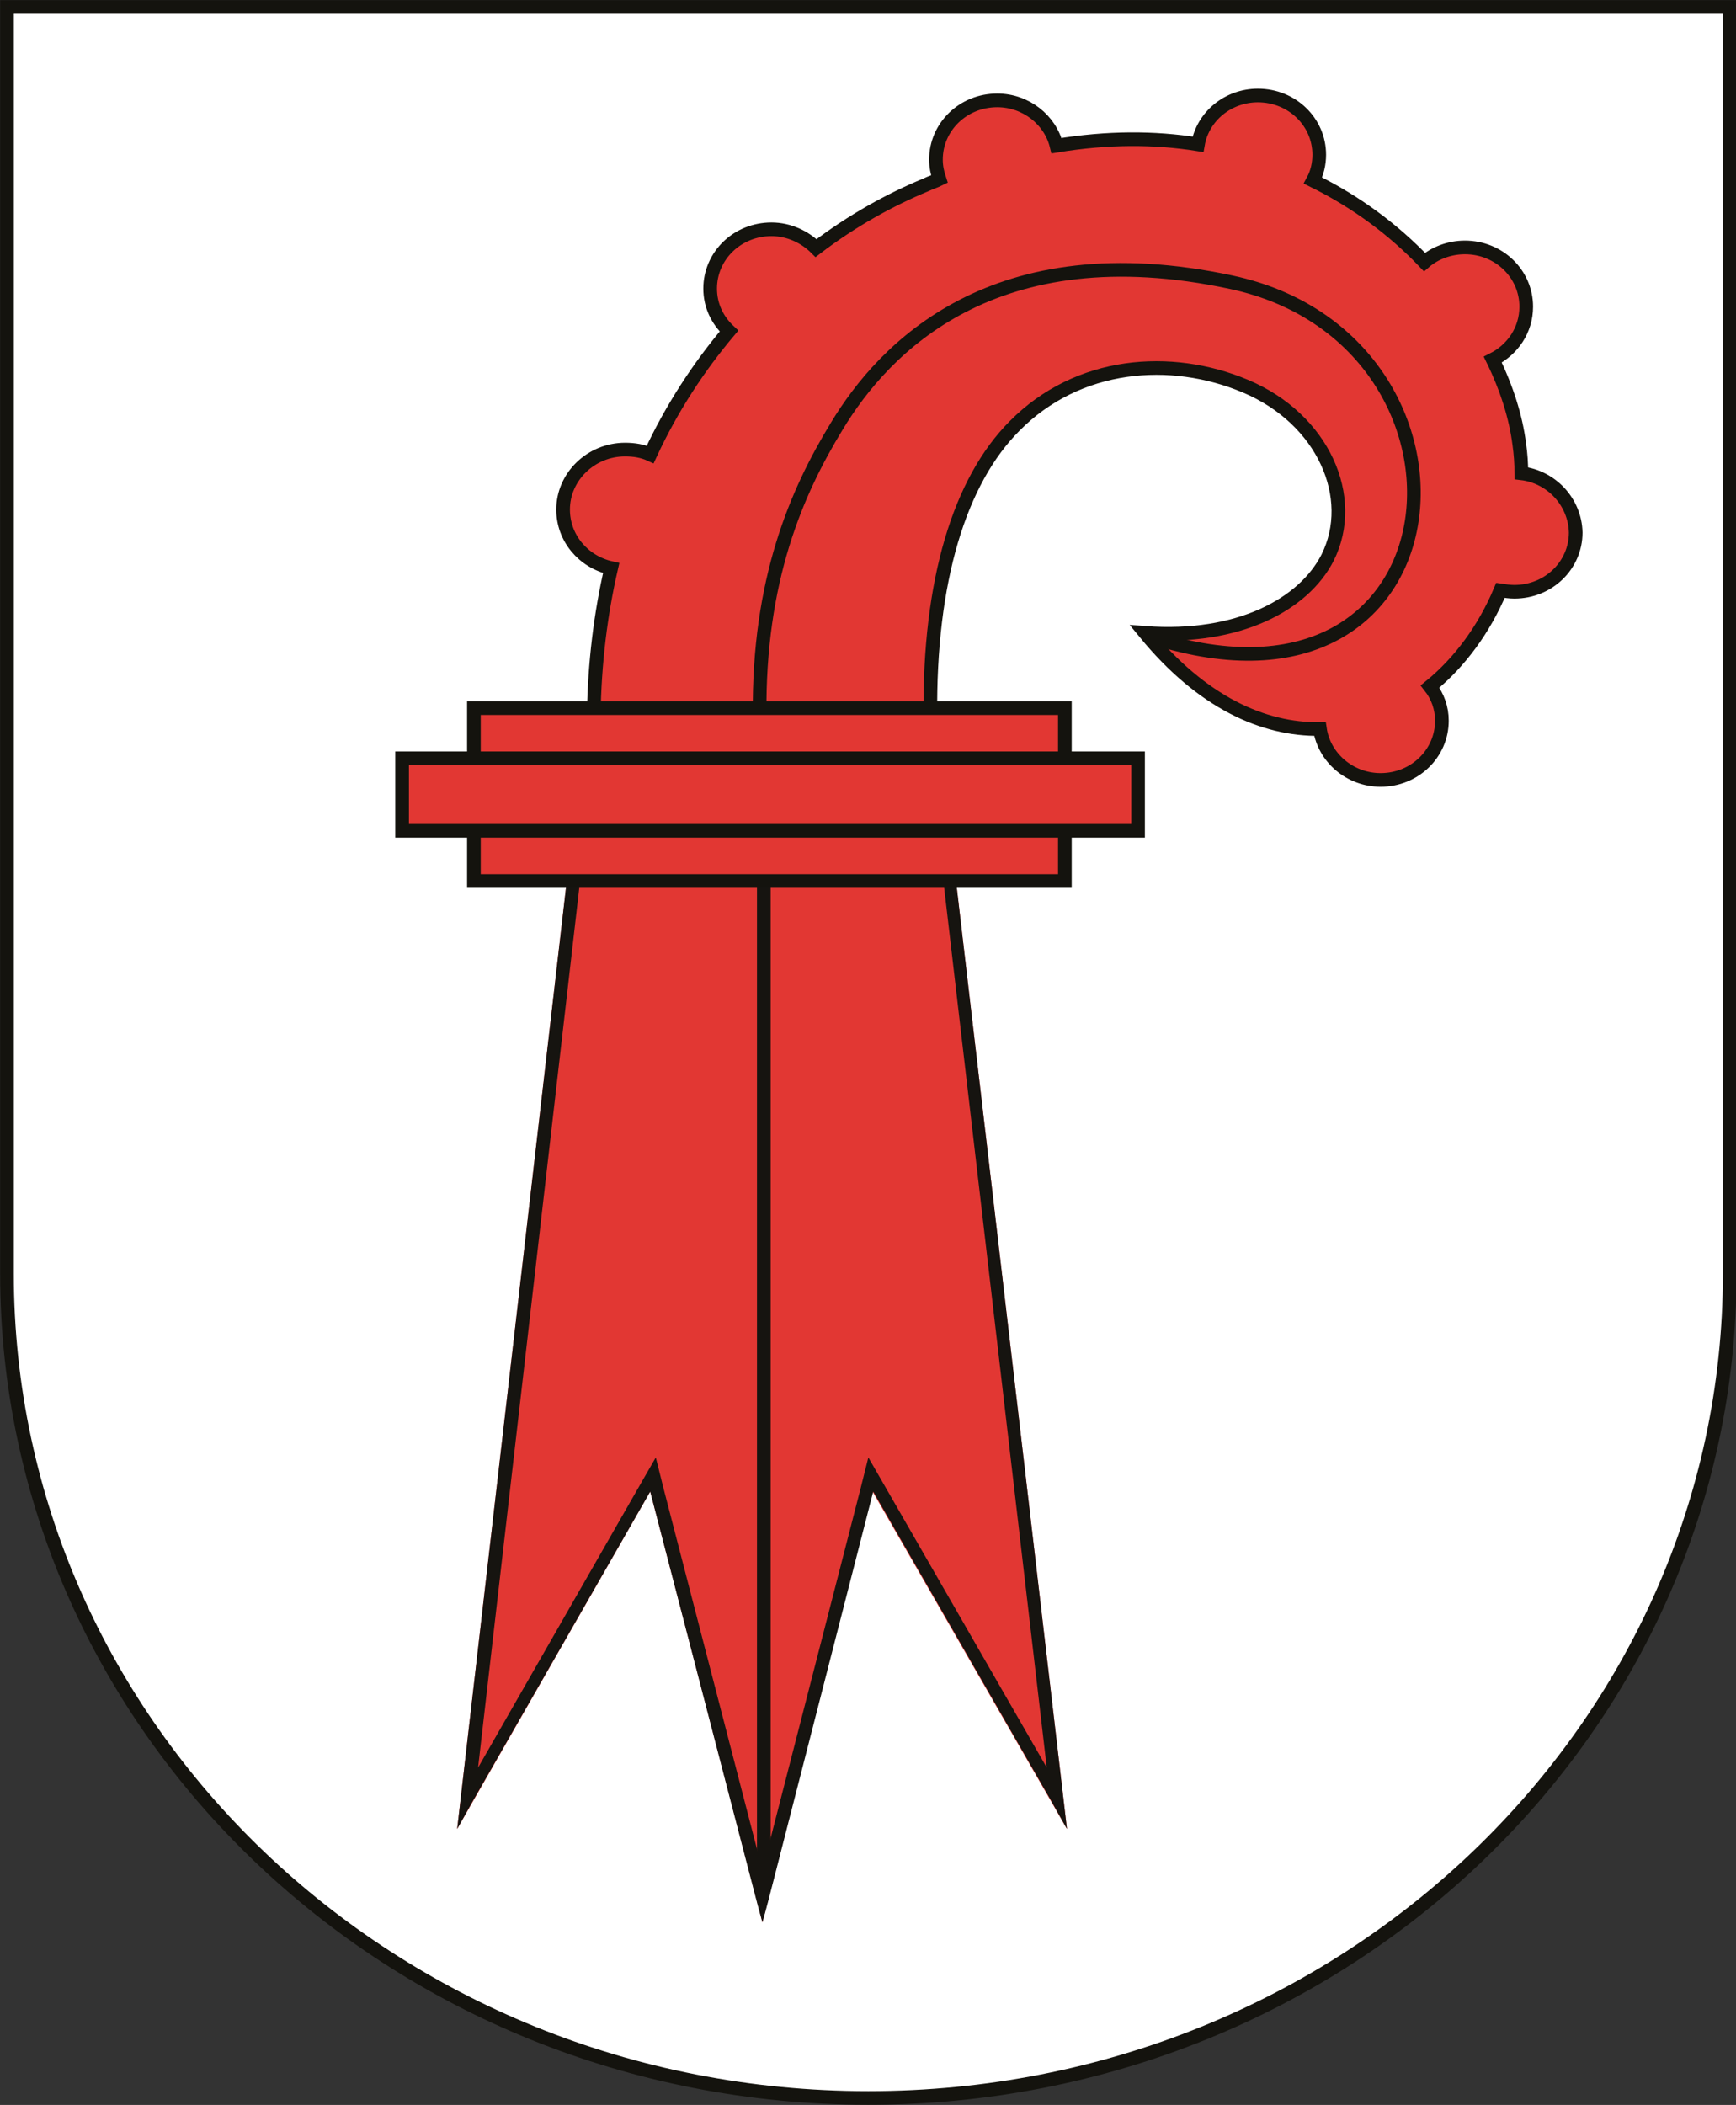 <?xml version="1.0" encoding="utf-8"?>
<!-- Generator: Adobe Illustrator 26.3.1, SVG Export Plug-In . SVG Version: 6.00 Build 0)  -->
<svg version="1.1" xmlns="http://www.w3.org/2000/svg" xmlns:xlink="http://www.w3.org/1999/xlink" x="0px" y="0px"
	 viewBox="0 0 249.1 302" style="enable-background:new 0 0 249.1 302;" xml:space="preserve">
<rect x="0" y="0" width="249.1" height="302" fill="#333333" stroke="none"/>
<style type="text/css">
	.st0{fill:#FFFFFF;}
	.st1{fill:#E23733;}
	.st2{fill:none;stroke:#14130E;stroke-width:1.96;}
	.st3{fill:none;stroke:#14130E;stroke-width:1.96;stroke-linecap:round;stroke-linejoin:round;}
	.st4{fill:#161410;}
	.st5{fill:none;stroke:#161410;stroke-width:1.96;}
</style>
<g id="Ebene_1">
</g>
<g id="Layer_1">
	<g>
		<path class="st0" d="M124.5,1h123.7v181.7c0,65.3-55.3,118.3-123.6,118.3C56.3,301,1,248,1,182.7V1L124.5,1L124.5,1z"/>
		<path class="st1" d="M218.3,67.9c0-1.4-0.1-2.8-0.3-4.2c-0.5-3.9-1.8-8-3.8-12.1c2.8-1.4,4.8-4.2,4.8-7.6c0-4.7-3.9-8.5-8.8-8.5
			c-2.2,0-4.3,0.8-5.8,2.1c-4.4-4.6-9.7-8.6-16-11.7c0.6-1.1,0.9-2.4,0.9-3.7c0-4.7-3.9-8.5-8.8-8.5c-4.3,0-7.9,3-8.6,7
			c-6.3-1-13-1-20.3,0.2c-0.9-3.7-4.4-6.5-8.5-6.5c-4.9,0-8.8,3.8-8.8,8.5c0,1,0.2,1.9,0.5,2.8c-0.6,0.3-1.3,0.5-1.9,0.8
			c-5.3,2.2-10.7,5.2-15.8,9.1c-1.6-1.6-3.9-2.7-6.4-2.7c-4.9,0-8.8,3.8-8.8,8.5c0,2.4,1,4.5,2.7,6.1c-4.3,5.1-8.2,11-11.3,17.7
			c-1.1-0.5-2.3-0.7-3.6-0.7c-4.9,0-8.9,3.9-8.9,8.6c0,4.1,2.9,7.5,6.9,8.4c-1.5,6.5-2.4,13.6-2.5,21.2h48.3
			c-0.2-19.4,4.2-33.7,12.1-41.6c9.1-9.2,22.4-10.2,33.1-5.7c11.2,4.7,16.1,16,11.8,24.6c-3.4,6.7-12.8,11.8-26.2,10.8
			c8.2,10,17,13.9,25.1,13.8c0.6,4.1,4.3,7.3,8.7,7.3c4.9,0,8.8-3.8,8.8-8.5c0-1.8-0.6-3.5-1.7-4.9c4.3-3.5,7.8-8.3,10.1-13.8
			c0.7,0.1,1.3,0.2,2,0.2c4.9,0,8.8-3.8,8.8-8.5C226,72,222.6,68.4,218.3,67.9"/>
		<polygon class="st1" points="109.4,275.8 125.2,214 153.1,262.4 137,124.9 81.5,124.9 65.6,262.4 93.3,214 		"/>
		<path class="st2" d="M218.3,67.9c0-1.4-0.1-2.8-0.3-4.2c-0.5-3.9-1.8-8-3.8-12.1c2.8-1.4,4.8-4.2,4.8-7.6c0-4.7-3.9-8.5-8.8-8.5
			c-2.2,0-4.3,0.8-5.8,2.1c-4.4-4.6-9.7-8.6-16-11.7c0.6-1.1,0.9-2.4,0.9-3.7c0-4.7-3.9-8.5-8.8-8.5c-4.3,0-7.9,3-8.6,7
			c-6.3-1-13-1-20.3,0.2c-0.9-3.7-4.4-6.5-8.5-6.5c-4.9,0-8.8,3.8-8.8,8.5c0,1,0.2,1.9,0.5,2.8c-0.6,0.3-1.3,0.5-1.9,0.8
			c-5.3,2.2-10.7,5.2-15.8,9.1c-1.6-1.6-3.9-2.7-6.4-2.7c-4.9,0-8.8,3.8-8.8,8.5c0,2.4,1,4.5,2.7,6.1c-4.3,5.1-8.2,11-11.3,17.7
			c-1.1-0.5-2.3-0.7-3.6-0.7c-4.9,0-8.9,3.9-8.9,8.6c0,4.1,2.9,7.5,6.9,8.4c-1.5,6.5-2.4,13.6-2.5,21.2h48.3
			c-0.2-19.4,4.2-33.7,12.1-41.6c9.1-9.2,22.4-10.2,33.1-5.7c11.2,4.7,16.1,16,11.8,24.6c-3.4,6.7-12.8,11.8-26.2,10.8
			c8.2,10,17,13.9,25.1,13.8c0.6,4.1,4.3,7.3,8.7,7.3c4.9,0,8.8-3.8,8.8-8.5c0-1.8-0.6-3.5-1.7-4.9c4.3-3.5,7.8-8.3,10.1-13.8
			c0.7,0.1,1.3,0.2,2,0.2c4.9,0,8.8-3.8,8.8-8.5C226,72,222.6,68.4,218.3,67.9z"/>
		<path class="st3" d="M109,102.6c-0.2-19.4,5.3-32,11.1-41.5c6.7-11.1,22.5-27.9,56.6-20.6c38.3,8.2,34.3,64.6-10.2,51.3"/>
		<path class="st4" d="M137,124.9H81.5L65.6,262.4l0.9-1.6l1.4-2.5L93.3,214l15.1,58.1l0.5,1.9l0.5,1.8l0.5-1.8l0.5-1.9l14.9-58.1
			l25.5,44.3l1.4,2.5l0.9,1.6L137,124.9z M83.2,126.7h52.2l14.8,126.9l-23.3-40.5l-2.3-4l-1.1,4.4l-14.1,54.8l-14.2-54.8l-1.1-4.4
			l-2.3,4l-23.2,40.5L83.2,126.7z"/>
		<line class="st5" x1="109.6" y1="125.6" x2="109.6" y2="270.6"/>
		<rect x="68" y="101.6" class="st1" width="84.8" height="24.8"/>
		<rect x="68" y="101.6" class="st2" width="84.8" height="24.8"/>
		<rect x="57.7" y="108.8" class="st1" width="105.6" height="10.4"/>
		<g>
			<g>
				<g>
					<g>
						<g>
							<path class="st2" d="M124.5,1h123.7v181.7c0,65.3-55.3,118.3-123.6,118.3C56.3,301,1,248,1,182.7V1L124.5,1L124.5,1z
								 M163.3,119.2H57.7v-10.4h105.6V119.2z"/>
						</g>
					</g>
				</g>
			</g>
		</g>
	</g>
</g>
</svg>
